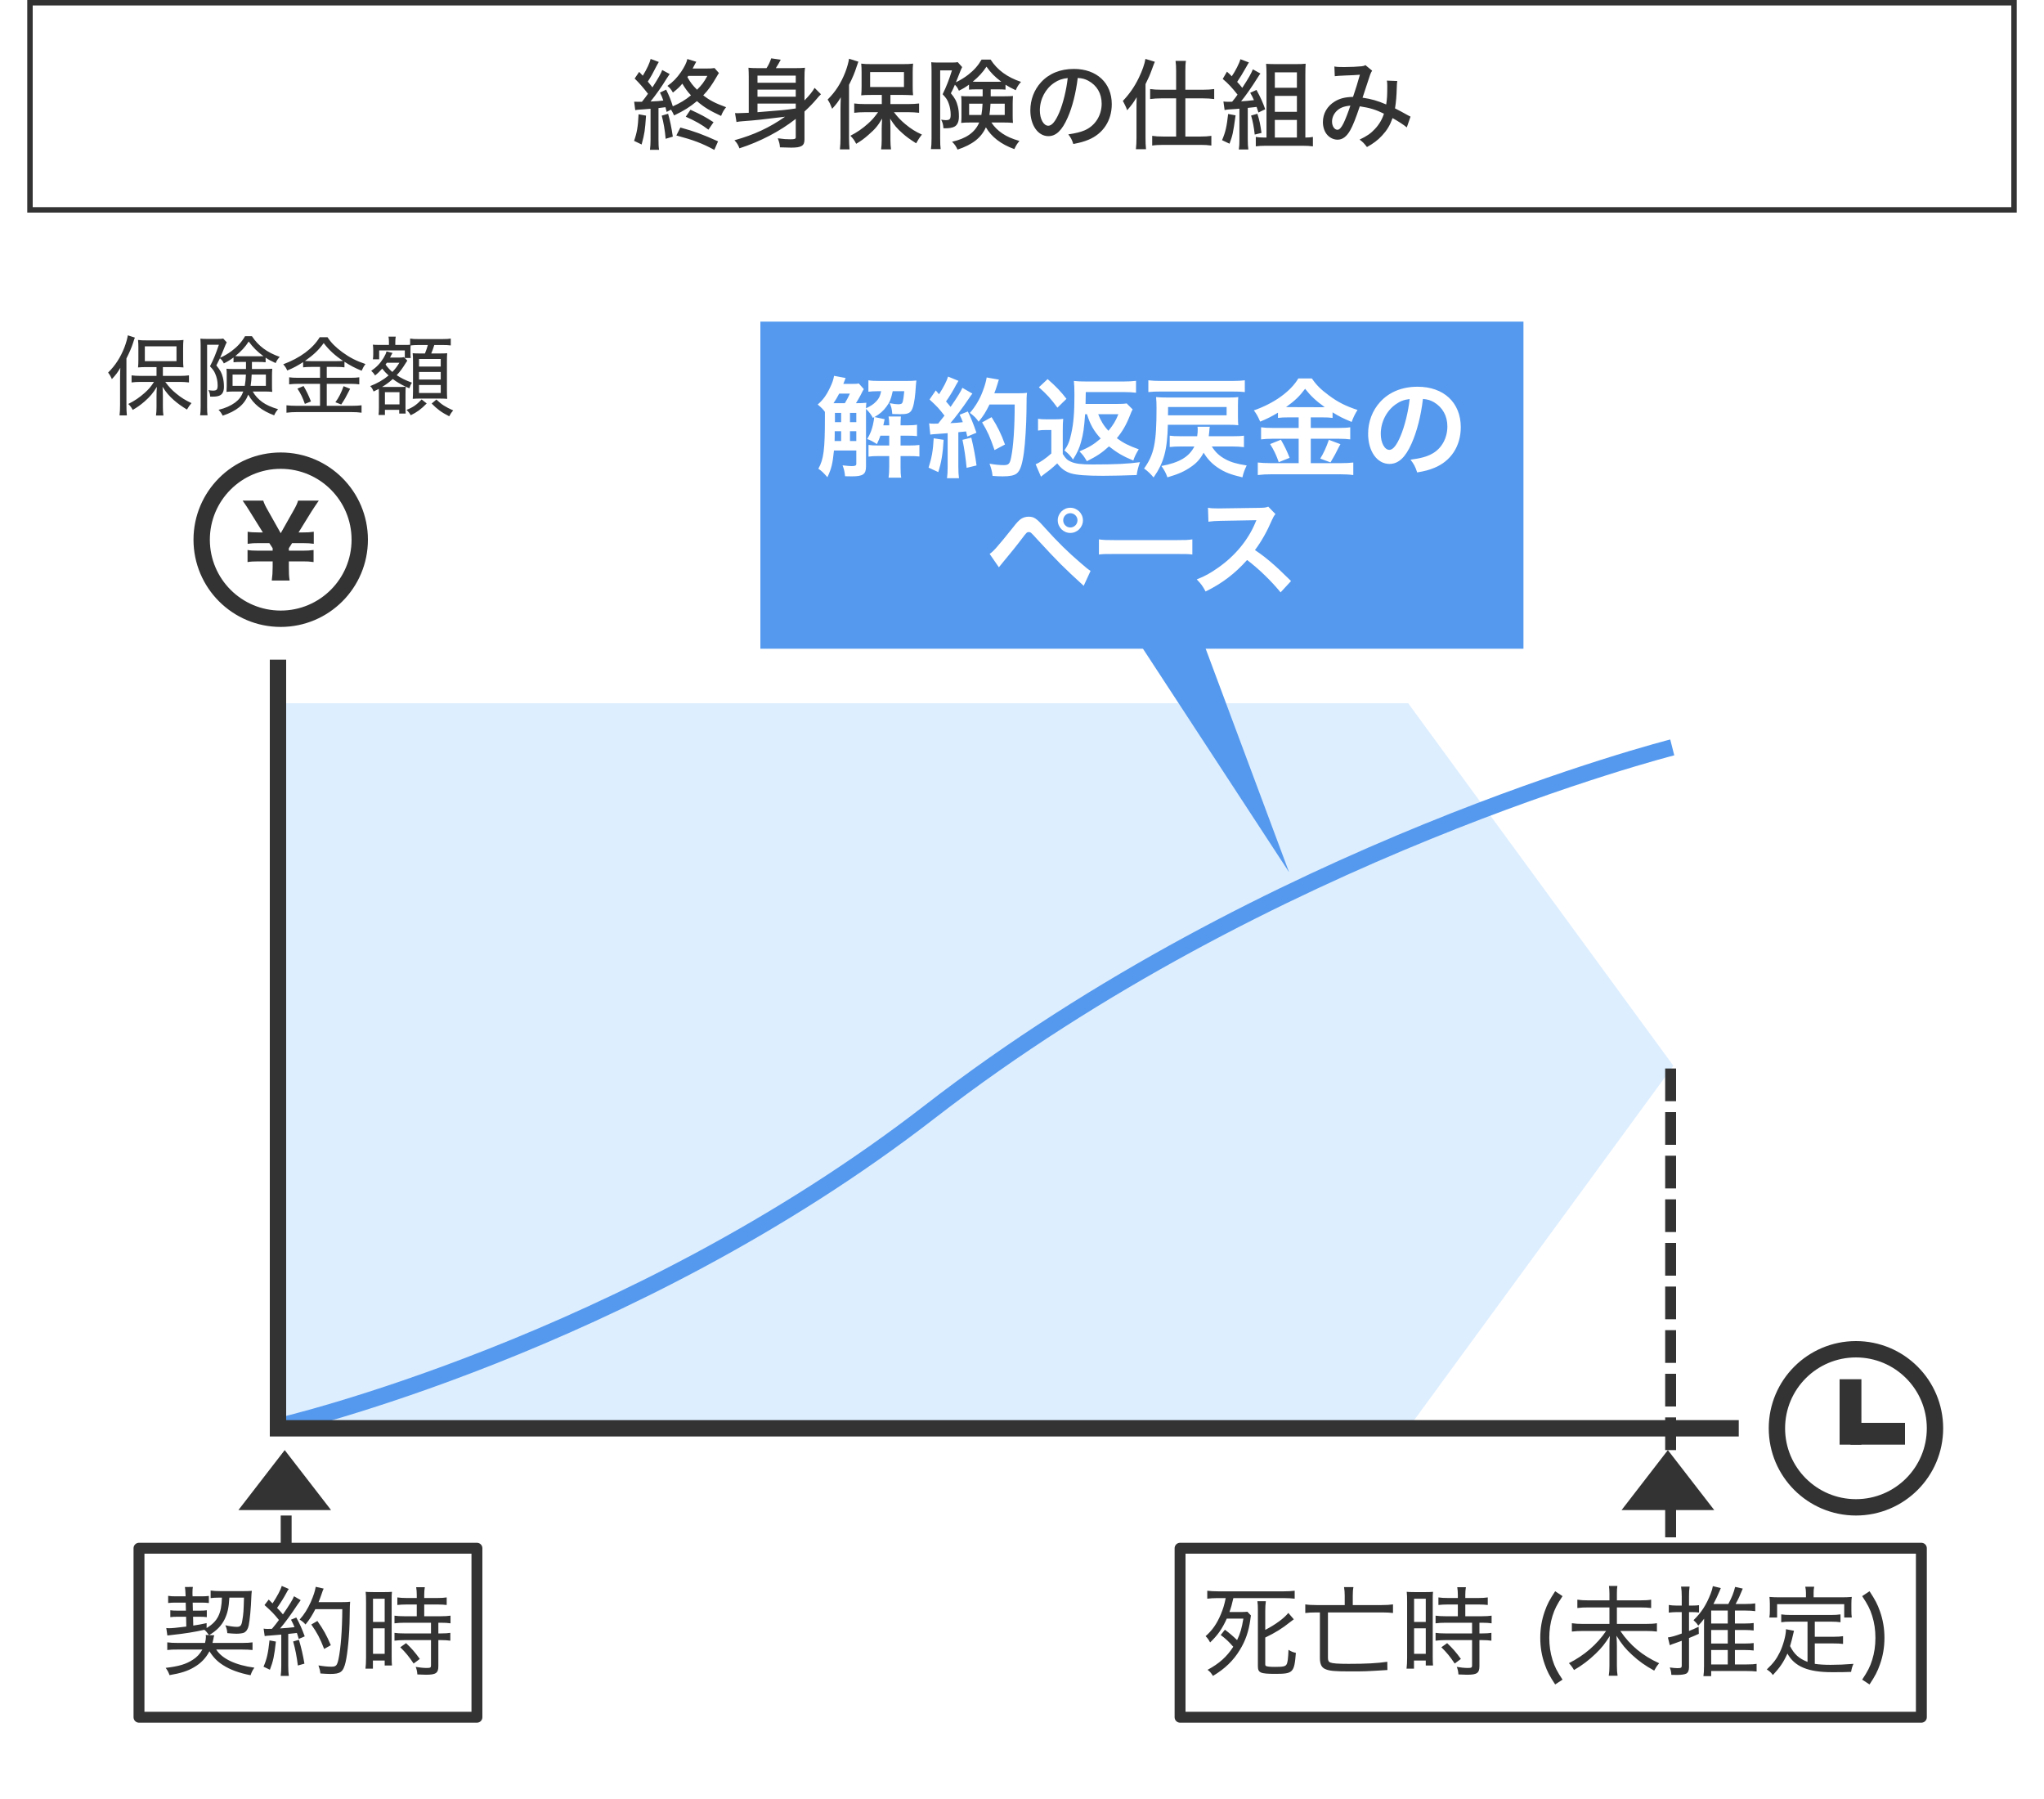 <?xml version="1.0" encoding="utf-8"?>
<svg xmlns="http://www.w3.org/2000/svg" width="375" height="330" viewBox="0 0 375 330" fill="none">
<rect width="375" height="330" fill="white"/>
<path d="M258.349 262H51L51.8 195.496V129H258.349L307 195.496L258.349 262Z" fill="#DDEEFF"/>
<rect width="140" height="60" transform="translate(139.5 59)" fill="#5599EE"/>
<path d="M157.56 70.34L158.48 71.38C158.3 71.66 158.24 71.78 157.88 72.5C157.68 72.86 157.34 73.48 157.04 73.96C157.96 73.96 158.4 73.94 158.94 73.88C158.9 74.22 158.9 74.34 158.88 74.9C159.84 74.44 160.3 74.12 160.8 73.58C161.26 73.1 161.48 72.64 161.66 71.76H161.1C160.28 71.76 159.76 71.8 159.32 71.86V69.76C159.92 69.86 160.46 69.88 161.42 69.88H166.34C167.1 69.88 167.62 69.86 168.12 69.8C168.06 70.24 168.02 70.82 167.94 71.96C167.8 73.6 167.54 74.82 167.2 75.32C166.86 75.82 166.4 75.98 165.16 75.98C164.84 75.98 164.84 75.98 163.7 75.94C163.62 75 163.54 74.68 163.24 73.96C163.94 74.1 164.44 74.16 164.78 74.16C165.3 74.16 165.5 74.06 165.6 73.76C165.72 73.36 165.82 72.68 165.9 71.76H163.78C163.48 73.16 163.26 73.74 162.64 74.58C162.06 75.38 161.38 75.96 160.44 76.5L162.3 76.9C162.12 77.72 162.12 77.72 162.06 78.02H163.14V77.86C163.14 77.28 163.1 76.86 163.02 76.4H165.28C165.24 76.9 165.22 77.34 165.22 77.86V78.02H166.46C167.36 78.02 167.84 77.98 168.24 77.9V80C167.78 79.94 167.24 79.92 166.46 79.92H165.22V81.72H166.76C167.62 81.72 168.1 81.7 168.68 81.62V83.74C168.16 83.68 167.72 83.66 166.8 83.66H165.22V85.66C165.22 86.54 165.24 87.02 165.34 87.62H163.02C163.1 87 163.14 86.52 163.14 85.66V83.66H161.14C160.34 83.66 159.92 83.68 159.34 83.76V81.62C159.92 81.7 160.34 81.72 161.16 81.72H163.14V79.92H161.52C161.34 80.46 161.22 80.74 160.88 81.46C160.02 80.92 159.64 80.72 159.1 80.54C159.7 79.5 159.92 78.92 160.16 77.9C160.26 77.44 160.38 76.78 160.38 76.58C160.38 76.58 160.38 76.54 160.36 76.52L160.14 76.66C159.86 76.1 159.52 75.64 158.88 75C158.88 75.36 158.88 75.36 158.88 75.52V85.58C158.88 87 158.32 87.38 156.28 87.38C156.06 87.38 155.72 87.38 155.04 87.36C154.96 86.58 154.86 86.08 154.58 85.36C155.42 85.46 155.94 85.5 156.26 85.5C156.92 85.5 157.1 85.4 157.1 85.08V82.64H153C152.76 85.08 152.54 85.96 151.8 87.54C151.02 86.66 150.8 86.44 150.14 85.98C151.12 84.24 151.34 82.46 151.34 76.66C151.34 76.18 151.34 75.8 151.34 75.56C151.04 75.12 150.76 74.82 150.02 74.2C150.96 73.4 151.64 72.48 152.28 71.1C152.7 70.24 152.9 69.64 153.02 68.94L155.14 69.34C155.04 69.56 155.04 69.56 154.72 70.42H156.52C157.1 70.42 157.3 70.4 157.56 70.34ZM153.38 73.96H155C155.38 73.32 155.64 72.84 155.92 72.2H153.96C153.64 72.84 153.32 73.36 152.92 73.96C153.08 73.96 153.08 73.96 153.38 73.96ZM153.12 80.9H154.32V79.1H153.14C153.14 79.44 153.14 79.72 153.14 79.88C153.12 80.46 153.12 80.58 153.12 80.9ZM157.1 80.9V79.1H155.94V80.9H157.1ZM157.1 77.44V75.74H155.94V77.44H157.1ZM154.32 75.74H153.18V77.44H154.32V75.74ZM170.68 79.72L170.46 77.66C170.76 77.7 170.92 77.72 171.32 77.72C171.46 77.72 171.66 77.72 172.12 77.7C172.8 76.86 172.88 76.76 173.28 76.24C172.2 74.86 172 74.64 170.54 73.28L171.68 71.62C171.96 71.96 172.08 72.08 172.28 72.32C173.04 71.16 173.74 69.8 173.94 69.08L175.84 69.86C175.72 70.04 175.64 70.18 175.42 70.58C174.96 71.5 174.06 72.96 173.56 73.64C173.9 74.04 174.12 74.28 174.4 74.64C175.7 72.76 176.28 71.8 176.56 71.14L178.4 72.2C178.2 72.42 178.08 72.62 177.74 73.12C176.62 74.78 175.22 76.64 174.36 77.62C175.54 77.56 175.62 77.56 176.64 77.44C176.46 76.94 176.38 76.74 176.06 76.08L177.56 75.48C178.08 76.5 178.62 77.84 179.14 79.38L177.46 80.08C177.36 79.62 177.32 79.46 177.24 79.14C176.64 79.2 176.18 79.26 175.82 79.28V85.58C175.82 86.58 175.86 87.12 175.94 87.72H173.74C173.82 87.12 173.86 86.58 173.86 85.58V79.46C173 79.52 172.38 79.56 171.98 79.6C171.12 79.66 171.06 79.66 170.68 79.72ZM186.16 74.2H181.54C180.82 75.64 180.48 76.2 179.54 77.36C179.14 76.74 178.68 76.28 177.94 75.74C178.94 74.6 179.78 73.18 180.3 71.76C180.68 70.76 180.92 69.9 181.02 69.24L183.26 69.64C183.16 69.9 183.16 69.9 183 70.46C182.74 71.28 182.66 71.52 182.42 72.14H186.78C187.62 72.14 187.98 72.12 188.42 72.06C188.34 72.7 188.34 72.7 188.32 75.54C188.3 77.82 188.08 81.3 187.86 82.94C187.54 85.24 187.18 86.34 186.52 86.86C186.06 87.22 185.26 87.38 183.96 87.38C183.44 87.38 182.82 87.36 182.1 87.3C182 86.42 181.86 85.92 181.54 85.06C182.56 85.24 183.46 85.32 184.16 85.32C185.06 85.32 185.28 85.08 185.52 83.84C185.92 81.9 186.16 78.36 186.16 74.2ZM171.3 80.4L173.12 80.68C172.98 83.18 172.7 84.86 172.14 86.6L170.36 85.78C170.92 84.06 171.18 82.68 171.3 80.4ZM176.58 80.68L178.2 80.28C178.62 82.04 178.94 83.7 179.16 85.38L177.34 85.82C177.2 84.28 176.92 82.26 176.58 80.68ZM184.38 81.54L182.46 82.56C181.62 80.12 181.22 79.22 180.18 77.48L181.92 76.52C183.1 78.4 183.62 79.48 184.38 81.54ZM199.42 75.98H199.08C198.9 78.48 198.74 79.62 198.34 81.04C198.02 82.24 197.64 83.04 196.86 84.3C196.36 83.56 196.02 83.22 195.28 82.62C195.98 81.6 196.24 80.92 196.54 79.52C196.96 77.64 197.12 75.64 197.12 72.48C197.12 71.14 197.08 70.52 197.02 69.88C197.7 69.96 198.28 69.98 199.34 69.98H206.12C207.04 69.98 207.74 69.94 208.42 69.86V72.04C207.76 71.96 207.12 71.92 206.24 71.92H199.2C199.18 73 199.18 73.72 199.16 74.1H204.9C205.76 74.1 206.26 74.08 206.7 74L207.8 75.1C207.68 75.28 207.5 75.68 207.34 76.12C206.62 77.96 205.94 79.12 204.9 80.38C206.12 81.28 207.08 81.76 208.92 82.42C208.52 83.04 208.14 83.78 207.92 84.48C206 83.68 204.92 83.04 203.46 81.88C202.16 83.06 201.28 83.66 199.4 84.6C198.88 83.72 198.68 83.44 198.04 82.8C199.76 82.08 200.66 81.54 201.94 80.44C200.64 79 200.04 77.94 199.42 75.98ZM205.18 75.98H201.48C201.96 77.22 202.52 78.14 203.36 79.02C204.24 77.94 204.7 77.2 205.18 75.98ZM190.6 71.04L192.2 69.54C193.72 70.86 194.66 71.86 195.66 73.16L194 74.78C192.78 73.12 192.12 72.4 190.6 71.04ZM190.44 78.98V76.82C190.94 76.9 191.26 76.92 192.04 76.92H193.54C194.12 76.92 194.56 76.9 195.06 76.84C195 77.42 194.98 77.94 194.98 79V83.28C195.48 84.08 195.82 84.42 196.44 84.68C197.26 85.06 198.32 85.2 200.44 85.2C204.54 85.2 207.02 85.08 209.14 84.78C208.84 85.62 208.66 86.3 208.54 87.14C206.72 87.22 203.7 87.28 202.36 87.28C199.38 87.28 197.48 87.14 196.44 86.82C195.46 86.52 194.7 85.96 193.96 85C193.1 85.8 192.68 86.16 191.64 86.92C191.52 87 191.3 87.18 190.98 87.44L190 85.16C190.8 84.84 191.94 84.04 192.88 83.18V78.88H191.78C191.24 78.88 190.96 78.9 190.44 78.98ZM226.08 81.9H222.32C223 82.98 223.74 83.66 224.86 84.26C225.86 84.8 226.94 85.1 228.72 85.38C228.28 86.32 228.14 86.7 227.94 87.56C225.8 87.06 224.66 86.62 223.42 85.78C222.32 85.04 221.54 84.22 220.82 83.04C220.24 84.14 219.58 84.9 218.56 85.6C217.3 86.48 216.22 86.96 214.18 87.56C213.9 86.78 213.66 86.3 213.08 85.48C216.38 84.86 218.16 83.8 219.12 81.9H216.68C215.88 81.9 215.26 81.92 214.6 82V79.92C215.16 80 215.68 80.02 216.68 80.02H219.64C219.72 79.4 219.74 79.2 219.74 78.7C219.74 78.62 219.72 78.5 219.7 78.28H221.96C221.9 78.54 221.9 78.54 221.86 79.14C221.84 79.38 221.82 79.56 221.76 80.02H226.08C227.1 80.02 227.66 80 228.22 79.92V82.02C227.54 81.94 226.88 81.9 226.08 81.9ZM228.38 69.76V71.92C227.68 71.84 227.2 71.82 226.06 71.82H213C211.98 71.82 211.4 71.84 210.68 71.92V69.76C211.36 69.84 212.02 69.88 213 69.88H226.06C227.12 69.88 227.72 69.84 228.38 69.76ZM225.38 77.92H214.26C214.16 82.54 213.52 84.9 211.64 87.58C211.1 86.94 210.66 86.5 209.9 85.94C211.74 83.36 212.18 81.24 212.18 74.84C212.18 74.06 212.16 73.48 212.1 72.84C212.72 72.9 213.38 72.92 214.28 72.92H225.38C226.24 72.92 226.74 72.9 227.18 72.84C227.14 73.26 227.12 73.66 227.12 74.32V76.46C227.12 77.16 227.14 77.54 227.18 78C226.7 77.94 226.16 77.92 225.38 77.92ZM214.28 76.18H225.04V74.66H214.3V75.36C214.3 75.68 214.3 75.94 214.28 76.18ZM238.26 76.56H236.42C235.62 76.56 235.04 76.58 234.46 76.66V75.7C233.32 76.38 232.52 76.8 231.2 77.34C230.72 76.28 230.58 76.02 230.04 75.28C233.76 73.98 236.76 71.82 238.2 69.42H240.68C241.48 70.6 242.34 71.46 243.76 72.5C245.4 73.74 246.9 74.5 249.06 75.2C248.58 75.94 248.28 76.58 247.98 77.4C246.4 76.74 245.74 76.42 244.48 75.64V76.66C243.9 76.58 243.36 76.56 242.52 76.56H240.48V78.5H245.54C246.58 78.5 247.2 78.46 247.72 78.38V80.6C247.16 80.52 246.46 80.48 245.52 80.48H240.48V84.96H245.92C246.94 84.96 247.62 84.92 248.28 84.84V87.14C247.54 87.04 246.7 87 245.88 87H233.24C232.32 87 231.6 87.04 230.76 87.14V84.84C231.48 84.92 232.22 84.96 233.24 84.96H238.26V80.48H233.52C232.66 80.48 231.96 80.52 231.36 80.6V78.38C231.9 78.46 232.54 78.5 233.54 78.5H238.26V76.56ZM235.94 74.68H236.36L242.56 74.7C242.74 74.7 242.74 74.7 243.04 74.68C241.46 73.56 240.48 72.64 239.44 71.32C238.42 72.68 237.6 73.48 235.94 74.68ZM233.02 81.46L235 80.66C235.68 81.86 236.06 82.62 236.6 83.98L234.6 84.78C234.18 83.52 233.66 82.46 233.02 81.46ZM243.8 80.68L245.92 81.48C245.66 81.94 245.66 81.94 244.92 83.4C244.86 83.52 244.78 83.66 244.1 84.82L242.22 84.12C242.84 83.12 243.32 82.06 243.8 80.68ZM261.06 73.18C260.68 76.32 259.98 79.08 258.98 81.34C257.84 83.92 256.56 85.1 254.92 85.1C252.64 85.1 251 82.78 251 79.56C251 77.36 251.78 75.3 253.2 73.74C254.88 71.9 257.24 70.94 260.08 70.94C264.88 70.94 268 73.86 268 78.36C268 81.82 266.2 84.58 263.14 85.82C262.18 86.22 261.4 86.42 260 86.66C259.66 85.6 259.42 85.16 258.78 84.32C260.62 84.08 261.82 83.76 262.76 83.22C264.5 82.26 265.54 80.36 265.54 78.22C265.54 76.3 264.68 74.74 263.08 73.78C262.46 73.42 261.94 73.26 261.06 73.18ZM258.62 73.2C257.58 73.32 256.86 73.6 256.04 74.18C254.36 75.38 253.32 77.44 253.32 79.58C253.32 81.22 254.02 82.52 254.9 82.52C255.56 82.52 256.24 81.68 256.96 79.96C257.72 78.16 258.38 75.46 258.62 73.2ZM183.259 104.06L181.559 101.6C182.139 101.28 183.179 100.1 185.859 96.74C186.539 95.86 186.959 95.42 187.359 95.16C187.779 94.9 188.239 94.78 188.719 94.78C189.719 94.78 190.179 95.1 191.699 96.82C194.079 99.46 195.939 101.28 198.179 103.2C199.319 104.2 199.639 104.44 200.079 104.72L198.819 107.46C195.079 104.04 194.059 103.02 190.359 99C189.079 97.6 189.079 97.6 188.739 97.6C188.419 97.6 188.339 97.66 187.519 98.76C186.699 99.86 185.019 101.94 183.939 103.22C183.619 103.6 183.539 103.7 183.259 104.06ZM196.359 93.14C197.639 93.14 198.679 94.18 198.679 95.44C198.679 96.72 197.639 97.76 196.359 97.76C195.099 97.76 194.059 96.72 194.059 95.44C194.059 94.18 195.099 93.14 196.359 93.14ZM196.359 94.14C195.639 94.14 195.059 94.72 195.059 95.44C195.059 96.16 195.639 96.76 196.359 96.76C197.099 96.76 197.679 96.16 197.679 95.44C197.679 94.72 197.099 94.14 196.359 94.14ZM201.613 101.72V98.94C202.493 99.06 202.873 99.08 204.853 99.08H215.513C217.493 99.08 217.873 99.06 218.753 98.94V101.72C217.953 101.62 217.733 101.62 215.493 101.62H204.873C202.633 101.62 202.413 101.62 201.613 101.72ZM236.861 106.58L234.941 108.66C233.281 106.62 230.981 104.38 228.801 102.72C226.541 105.24 224.241 107 221.181 108.5C220.621 107.46 220.381 107.14 219.561 106.28C221.101 105.68 222.061 105.14 223.561 104.08C226.581 101.96 228.981 99.06 230.281 95.94L230.501 95.42C230.181 95.44 230.181 95.44 223.881 95.54C222.921 95.56 222.381 95.6 221.701 95.7L221.621 93.14C222.181 93.24 222.561 93.26 223.381 93.26C223.461 93.26 223.621 93.26 223.861 93.26L230.901 93.16C232.021 93.14 232.181 93.12 232.681 92.94L234.001 94.3C233.741 94.6 233.581 94.88 233.361 95.38C232.441 97.52 231.461 99.26 230.241 100.9C231.501 101.74 232.581 102.58 233.941 103.8C234.441 104.24 234.441 104.24 236.861 106.58Z" fill="white"/>
<path d="M236.5 160L202.5 108L219.477 114.38L236.5 160Z" fill="#5599EE"/>
<path d="M51.5 261.517C51.5 261.517 115.365 246.701 170.607 203.921C232.601 155.913 306.798 137.101 306.798 137.101" stroke="#5599EE" stroke-width="3" stroke-miterlimit="10"/>
<path d="M51 121V262H319" stroke="#333333" stroke-width="3" stroke-miterlimit="10"/>
<line x1="52.5" y1="271" x2="52.5" y2="297" stroke="#333333" stroke-width="2" stroke-linecap="square" stroke-linejoin="round" stroke-dasharray="4 4"/>
<line x1="306.5" y1="197" x2="306.5" y2="297" stroke="#333333" stroke-width="2" stroke-linecap="square" stroke-linejoin="round" stroke-dasharray="4 4"/>
<rect x="25.5" y="284" width="62" height="31" fill="white"/>
<path d="M44.26 302.58H39.67C40.732 304.272 43.198 305.442 46.672 305.91C46.312 306.414 46.186 306.684 45.97 307.296C43.918 306.9 42.226 306.288 40.948 305.46C39.886 304.794 39.148 304.038 38.428 302.904C37.762 304.164 36.844 305.118 35.584 305.838C34.45 306.522 33.136 306.936 31.102 307.278C30.886 306.684 30.796 306.522 30.4 305.946C32.83 305.658 34.108 305.28 35.386 304.452C36.142 303.966 36.664 303.408 37.132 302.58H32.83C31.786 302.58 31.21 302.598 30.688 302.67V301.266C31.21 301.338 31.84 301.374 32.83 301.374H37.618C37.726 300.924 37.78 300.564 37.78 300.258C37.78 300.15 37.762 300.06 37.744 299.916L39.31 299.97C39.22 300.24 39.22 300.24 39.148 300.654C39.13 300.798 39.094 300.96 38.986 301.374H44.224C45.232 301.374 45.862 301.338 46.33 301.266V302.67C45.808 302.616 45.214 302.58 44.26 302.58ZM34.072 293.976H32.254C31.678 293.976 31.336 293.994 30.85 294.048V292.734C31.282 292.806 31.678 292.824 32.254 292.824H34.054L34.036 292.428C34.036 292.032 33.982 291.51 33.928 291.114L35.386 291.096C35.332 291.366 35.314 291.654 35.314 292.05C35.314 292.122 35.314 292.248 35.314 292.428L35.332 292.824H36.952C37.456 292.824 37.852 292.806 38.32 292.752V294.048C37.816 293.994 37.474 293.976 36.97 293.976H35.35L35.386 295.452H36.628C37.24 295.452 37.528 295.434 37.942 295.38V296.64C37.474 296.586 37.222 296.568 36.61 296.568H35.422L35.458 298.188C36.412 298.044 36.826 297.972 37.906 297.738V298.638C39.922 297.432 40.642 295.992 40.714 293.058H40.246C39.598 293.058 39.04 293.094 38.644 293.148V291.762C39.094 291.834 39.796 291.87 40.57 291.87H44.512C45.34 291.87 45.808 291.852 46.204 291.816C46.15 292.194 46.132 292.428 46.114 292.878C46.042 295.002 45.826 297.234 45.628 298.17C45.484 298.836 45.214 299.25 44.782 299.484C44.548 299.592 43.99 299.682 43.36 299.682C42.982 299.682 42.244 299.628 41.704 299.574C41.65 298.98 41.578 298.674 41.344 298.134C42.172 298.314 42.928 298.422 43.45 298.422C44.098 298.422 44.314 298.188 44.458 297.234C44.674 295.974 44.692 295.56 44.764 293.058H42.082C41.974 294.93 41.74 295.938 41.2 297.054C40.606 298.242 39.742 299.124 38.356 299.952C37.906 299.34 37.762 299.178 37.492 298.962C35.638 299.376 33.982 299.646 31.48 299.916C31.246 299.934 31.048 299.97 30.706 300.006L30.508 298.638C30.67 298.656 30.85 298.674 30.94 298.674C31.57 298.674 32.308 298.602 34.18 298.368L34.144 296.568H32.632C32.02 296.568 31.696 296.586 31.246 296.64V295.38C31.678 295.434 31.966 295.452 32.668 295.452H34.108L34.072 293.976ZM48.562 300.114L48.364 298.746C48.616 298.782 48.76 298.8 49.048 298.8C49.21 298.8 49.354 298.8 49.894 298.782C50.506 298.044 50.704 297.81 51.172 297.162C50.254 296.028 49.858 295.614 48.526 294.426L49.3 293.418L50.002 294.12C50.884 292.77 51.514 291.582 51.694 290.916L52.99 291.474C52.846 291.636 52.774 291.762 52.576 292.14C52.108 293.022 51.424 294.12 50.83 294.948C51.226 295.344 51.406 295.542 51.91 296.136C53.17 294.3 53.692 293.436 53.944 292.806L55.168 293.526C55.006 293.742 54.88 293.904 54.628 294.282C53.404 296.136 52.27 297.702 51.388 298.71C52.774 298.62 53.08 298.584 54.034 298.476C53.818 297.954 53.728 297.756 53.386 297.108L54.358 296.712C54.97 297.81 55.402 298.782 55.906 300.168L54.808 300.636C54.646 300.06 54.574 299.88 54.466 299.538C54.268 299.556 54.124 299.574 54.016 299.592C53.62 299.628 53.62 299.628 52.882 299.718V305.568C52.882 306.36 52.918 306.864 52.99 307.422H51.496C51.568 306.918 51.604 306.342 51.604 305.55V299.844C50.362 299.952 50.362 299.952 49.678 300.006C48.922 300.06 48.904 300.06 48.562 300.114ZM62.8 295.182H57.85C57.292 296.28 56.788 297.09 56.05 297.99C55.708 297.594 55.42 297.36 54.97 297.09C55.798 296.172 56.464 295.11 57.022 293.85C57.544 292.644 57.796 291.852 57.922 291.078L59.38 291.402C59.218 291.762 59.218 291.762 58.966 292.5C58.786 293.04 58.66 293.346 58.444 293.886H62.782C63.52 293.886 63.862 293.868 64.24 293.814C64.186 294.372 64.186 294.372 64.15 296.694C64.132 299.61 63.79 303.264 63.394 304.938C62.962 306.702 62.494 307.062 60.568 307.062C60.1 307.062 59.56 307.026 58.786 306.972C58.714 306.396 58.624 306.036 58.426 305.496C59.38 305.658 60.118 305.73 60.802 305.73C61.648 305.73 61.846 305.514 62.098 304.362C62.512 302.436 62.782 299.016 62.8 295.182ZM49.444 300.906L50.614 301.122C50.326 303.75 50.128 304.704 49.516 306.288L48.346 305.73C48.958 304.326 49.192 303.264 49.444 300.906ZM53.782 301.104L54.844 300.798C55.294 302.328 55.582 303.588 55.852 305.172L54.646 305.514C54.448 303.912 54.178 302.49 53.782 301.104ZM60.694 301.788L59.47 302.472C58.66 300.402 58.228 299.592 57.112 297.99L58.228 297.342C59.38 298.998 59.884 299.898 60.694 301.788ZM76.462 294.318H74.68C74.05 294.318 73.33 294.354 72.898 294.408V293.022C73.366 293.094 73.906 293.13 74.644 293.13H76.462V292.572C76.462 292.014 76.426 291.618 76.354 291.15H77.938C77.866 291.582 77.83 291.996 77.83 292.572V293.13H80.206C80.944 293.13 81.484 293.094 81.952 293.022V294.408C81.502 294.354 80.908 294.318 80.224 294.318H77.83V296.478H80.8C81.61 296.478 82.204 296.442 82.654 296.37V297.774C82.15 297.702 81.682 297.666 80.908 297.666H80.422V299.628H80.872C81.682 299.628 82.186 299.592 82.618 299.52V300.96C82.132 300.888 81.628 300.852 80.872 300.852H80.422V305.622C80.422 306.9 79.972 307.206 78.154 307.206C77.866 307.206 77.74 307.206 76.57 307.152C76.534 306.594 76.444 306.198 76.264 305.766C76.858 305.874 77.704 305.964 78.262 305.964C78.964 305.964 79.072 305.892 79.072 305.496V300.852H74.212C73.546 300.852 72.916 300.888 72.376 300.96V299.52C72.808 299.592 73.366 299.628 74.23 299.628H79.072V297.666H74.23C73.474 297.666 72.952 297.702 72.376 297.774V296.37C72.826 296.442 73.438 296.478 74.23 296.478H76.462V294.318ZM67.156 304.11V293.742C67.156 293.004 67.138 292.464 67.084 291.996C67.444 292.032 67.444 292.032 68.722 292.05H70.306C71.206 292.05 71.494 292.032 71.908 291.996C71.854 292.41 71.854 292.698 71.854 293.76V303.75C71.854 304.65 71.872 305.118 71.908 305.514H70.576V304.596H68.416V306.09H67.048C67.12 305.532 67.156 304.92 67.156 304.11ZM68.434 293.256V297.522H70.576V293.256H68.434ZM68.434 298.692V303.372H70.576V298.692H68.434ZM77.02 304.308L75.886 305.154C75.022 303.858 74.41 303.12 73.438 302.166L74.5 301.41C75.508 302.364 76.156 303.102 77.02 304.308Z" fill="#333333"/>
<rect x="25.5" y="284" width="62" height="31" stroke="#333333" stroke-width="2" stroke-linecap="round" stroke-linejoin="round"/>
<path d="M52.234 266L60.739 277H43.739L52.234 266Z" fill="#333333"/>
<rect x="216.5" y="284" width="136" height="31" fill="white"/>
<path d="M223.956 299.916L224.73 298.944C225.594 299.592 226.26 300.168 226.962 300.852C227.556 299.592 227.826 298.674 228.114 296.91H225.072C224.226 298.782 223.434 299.916 222.012 301.284C221.724 300.744 221.562 300.51 221.184 300.132C222.408 299.07 223.254 297.846 223.974 296.136C224.388 295.146 224.604 294.444 224.874 293.148H223.326C222.696 293.148 222.084 293.184 221.49 293.256V291.798C222.102 291.87 222.696 291.906 223.47 291.906H235.548C236.268 291.906 236.952 291.87 237.528 291.798V293.256C236.952 293.184 236.268 293.148 235.548 293.148H226.278C226.026 294.264 225.864 294.858 225.558 295.704H227.466C228.15 295.704 228.492 295.686 228.852 295.65L229.5 296.334C229.482 296.496 229.482 296.496 229.428 296.784C229.428 296.856 229.41 296.964 229.392 297.09C229.086 299.268 228.51 300.96 227.466 302.652C226.296 304.596 224.73 306.108 222.534 307.422C222.192 306.864 221.958 306.612 221.544 306.306C223.686 305.154 225.072 303.912 226.26 302.076C225.432 301.122 224.874 300.6 223.956 299.916ZM232.128 300.384V305.226C232.128 305.46 232.164 305.55 232.272 305.604C232.452 305.712 233.01 305.766 233.946 305.766C235.404 305.766 235.818 305.676 236.034 305.316C236.232 304.974 236.322 304.344 236.394 302.634C236.862 302.94 237.294 303.102 237.744 303.192C237.456 306.828 237.24 307.044 233.964 307.044C231.21 307.044 230.778 306.846 230.778 305.622V295.362C230.778 294.624 230.76 294.21 230.688 293.724H232.236C232.164 294.264 232.128 294.804 232.128 295.488V298.98C234 298.008 235.602 296.838 236.358 295.866L237.366 297.036C237.096 297.234 237.096 297.234 236.7 297.54C235.242 298.71 233.964 299.502 232.128 300.384ZM246.708 294.426V292.716C246.708 292.14 246.672 291.654 246.582 291.132H248.31C248.22 291.546 248.184 292.032 248.184 292.698V294.426H253.458C254.34 294.426 254.97 294.39 255.564 294.3V295.884C255.06 295.812 254.43 295.776 253.494 295.776H243.63V304.056C243.63 304.596 243.738 304.83 244.044 304.956C244.512 305.136 245.412 305.208 247.446 305.208C250.614 305.208 252.648 305.1 254.52 304.83L254.538 306.342C250.434 306.594 250.434 306.594 247.608 306.594C244.818 306.594 243.846 306.504 243.09 306.144C242.442 305.856 242.154 305.226 242.154 304.128V295.776H241.542C240.642 295.776 239.976 295.812 239.472 295.884V294.3C240.048 294.39 240.624 294.426 241.542 294.426H246.708ZM267.462 294.318H265.68C265.05 294.318 264.33 294.354 263.898 294.408V293.022C264.366 293.094 264.906 293.13 265.644 293.13H267.462V292.572C267.462 292.014 267.426 291.618 267.354 291.15H268.938C268.866 291.582 268.83 291.996 268.83 292.572V293.13H271.206C271.944 293.13 272.484 293.094 272.952 293.022V294.408C272.502 294.354 271.908 294.318 271.224 294.318H268.83V296.478H271.8C272.61 296.478 273.204 296.442 273.654 296.37V297.774C273.15 297.702 272.682 297.666 271.908 297.666H271.422V299.628H271.872C272.682 299.628 273.186 299.592 273.618 299.52V300.96C273.132 300.888 272.628 300.852 271.872 300.852H271.422V305.622C271.422 306.9 270.972 307.206 269.154 307.206C268.866 307.206 268.74 307.206 267.57 307.152C267.534 306.594 267.444 306.198 267.264 305.766C267.858 305.874 268.704 305.964 269.262 305.964C269.964 305.964 270.072 305.892 270.072 305.496V300.852H265.212C264.546 300.852 263.916 300.888 263.376 300.96V299.52C263.808 299.592 264.366 299.628 265.23 299.628H270.072V297.666H265.23C264.474 297.666 263.952 297.702 263.376 297.774V296.37C263.826 296.442 264.438 296.478 265.23 296.478H267.462V294.318ZM258.156 304.11V293.742C258.156 293.004 258.138 292.464 258.084 291.996C258.444 292.032 258.444 292.032 259.722 292.05H261.306C262.206 292.05 262.494 292.032 262.908 291.996C262.854 292.41 262.854 292.698 262.854 293.76V303.75C262.854 304.65 262.872 305.118 262.908 305.514H261.576V304.596H259.416V306.09H258.048C258.12 305.532 258.156 304.92 258.156 304.11ZM259.434 293.256V297.522H261.576V293.256H259.434ZM259.434 298.692V303.372H261.576V298.692H259.434ZM268.02 304.308L266.886 305.154C266.022 303.858 265.41 303.12 264.438 302.166L265.5 301.41C266.508 302.364 267.156 303.102 268.02 304.308ZM286.668 308.106L285.318 308.988C284.292 307.44 283.86 306.612 283.41 305.316C282.852 303.768 282.582 302.13 282.582 300.438C282.582 298.746 282.852 297.126 283.41 295.56C283.86 294.264 284.292 293.454 285.318 291.888L286.668 292.788C285.642 294.336 285.228 295.146 284.832 296.406C284.436 297.666 284.238 299.016 284.238 300.438C284.238 301.86 284.436 303.228 284.832 304.488C285.228 305.748 285.642 306.558 286.668 308.106ZM296.642 293.562H300.854C301.88 293.562 302.438 293.526 302.924 293.436V294.966C302.366 294.894 301.808 294.858 300.872 294.858H296.642V297.882H301.934C302.888 297.882 303.446 297.846 303.986 297.756V299.286C303.41 299.214 302.816 299.178 301.934 299.178H297.272C299.072 301.824 301.34 303.714 304.4 305.1C303.986 305.568 303.788 305.892 303.482 306.45C301.736 305.478 300.71 304.74 299.432 303.57C298.208 302.436 297.596 301.698 296.57 300.06C296.624 301.068 296.642 301.5 296.642 301.914V305.55C296.642 306.306 296.678 306.846 296.768 307.386H295.148C295.238 306.864 295.274 306.324 295.274 305.568V301.968C295.274 301.41 295.292 301.086 295.346 300.096C294.464 301.5 293.852 302.274 292.754 303.336C291.494 304.542 290.324 305.442 288.776 306.342C288.488 305.838 288.2 305.46 287.84 305.082C290.666 303.66 293.006 301.626 294.662 299.178H290.396C289.64 299.178 289.01 299.214 288.38 299.286V297.756C289.028 297.846 289.55 297.882 290.396 297.882H295.274V294.858H291.422C290.558 294.858 290.09 294.876 289.388 294.966V293.436C290.018 293.526 290.522 293.562 291.422 293.562H295.274V292.338C295.274 291.762 295.238 291.348 295.184 290.916H296.732C296.66 291.348 296.642 291.636 296.642 292.338V293.562ZM318.296 302.67V305.316H320.42C321.356 305.316 321.878 305.28 322.274 305.208V306.612C321.77 306.558 321.23 306.522 320.402 306.522H313.94V307.458H312.518C312.59 306.99 312.626 306.45 312.626 305.604V298.17C312.626 297.72 312.626 297.666 312.644 296.928C312.248 297.45 312.068 297.684 311.564 298.206C311.33 297.81 311.114 297.576 310.7 297.198C312.158 295.776 313.04 294.408 313.85 292.32C314.048 291.834 314.174 291.384 314.246 290.952L315.704 291.312C315.632 291.492 315.614 291.546 315.524 291.762C315.038 292.878 314.858 293.274 314.354 294.228H317.09C317.72 293.04 318.098 292.104 318.332 291.096L319.736 291.402C319.196 292.734 318.926 293.328 318.422 294.228H320.222C320.942 294.228 321.572 294.192 322.022 294.12V295.542C321.572 295.47 320.906 295.434 320.222 295.434H318.296V297.81H320.06C320.762 297.81 321.392 297.774 321.734 297.72V299.088C321.32 299.034 320.708 298.998 320.06 298.998H318.296V301.482H320.078C320.816 301.482 321.392 301.446 321.734 301.392V302.76C321.356 302.706 320.798 302.67 320.06 302.67H318.296ZM313.94 297.81H316.982V295.434H313.94V297.81ZM313.94 298.998V301.482H316.982V298.998H313.94ZM313.94 302.67V305.316H316.982V302.67H313.94ZM308.54 294.516V292.86C308.54 292.068 308.504 291.618 308.414 291.042H309.98C309.89 291.618 309.872 292.068 309.872 292.842V294.516H310.538C311.096 294.516 311.348 294.498 311.708 294.444V295.794C311.276 295.74 311.042 295.722 310.556 295.722H309.872V299.178C310.574 298.89 310.862 298.782 311.636 298.404L311.672 299.7C310.88 300.06 310.628 300.168 309.872 300.474V305.838C309.872 306.432 309.692 306.828 309.35 307.008C309.044 307.152 308.414 307.242 307.64 307.242C307.604 307.242 307.28 307.242 306.632 307.224C306.596 306.666 306.56 306.468 306.344 305.874C306.866 305.946 307.388 306 307.73 306C308.414 306 308.54 305.928 308.54 305.514V300.978C307.712 301.284 307.604 301.32 307.298 301.428C306.848 301.572 306.632 301.662 306.344 301.788L306.002 300.366C306.668 300.276 307.37 300.078 308.54 299.646V295.722H307.478C307.082 295.722 306.614 295.758 306.164 295.812V294.408C306.614 294.48 306.974 294.516 307.496 294.516H308.54ZM331.616 304.848V297.468H328.574C327.8 297.468 327.278 297.504 326.792 297.576V296.136C327.26 296.208 327.8 296.244 328.574 296.244H335.864C336.638 296.244 337.178 296.208 337.664 296.136V297.576C337.178 297.504 336.656 297.468 335.864 297.468H332.948V300.24H336.386C337.16 300.24 337.682 300.204 338.132 300.132V301.554C337.61 301.482 337.142 301.464 336.386 301.464H332.948V305.208C333.812 305.334 334.676 305.388 335.864 305.388C337.214 305.388 338.456 305.334 340.04 305.208C339.806 305.748 339.716 306.054 339.608 306.684C338.258 306.738 337.826 306.738 336.116 306.738C331.706 306.738 329.24 305.712 327.926 303.318C327.206 304.92 326.54 305.892 325.262 307.26C324.902 306.792 324.758 306.648 324.146 306.234C325.352 305.082 325.91 304.344 326.522 303.102C327.134 301.878 327.656 299.952 327.656 298.98C327.656 298.944 327.656 298.908 327.656 298.854L329.132 299.142C329.06 299.412 329.06 299.412 328.898 300.114C328.862 300.366 328.61 301.266 328.412 301.95C329.186 303.462 330.032 304.236 331.616 304.848ZM331.328 293.004V292.194C331.328 291.762 331.292 291.51 331.202 291.06H332.84C332.75 291.438 332.732 291.762 332.732 292.194V293.004H337.88C338.582 293.004 339.122 292.986 339.734 292.932C339.68 293.328 339.662 293.688 339.662 294.174V295.398C339.662 295.92 339.68 296.316 339.734 296.712H338.348V294.264H326.036V296.712H324.614C324.686 296.262 324.704 295.974 324.704 295.38V294.174C324.704 293.724 324.668 293.256 324.632 292.932C325.226 292.986 325.784 293.004 326.486 293.004H331.328ZM342.992 308.988L341.642 308.106C342.668 306.558 343.082 305.748 343.478 304.488C343.874 303.228 344.072 301.878 344.072 300.438C344.072 298.998 343.874 297.666 343.478 296.406C343.082 295.146 342.668 294.336 341.642 292.788L342.992 291.888C344.018 293.454 344.45 294.264 344.9 295.56C345.458 297.126 345.728 298.746 345.728 300.438C345.728 302.148 345.458 303.768 344.9 305.316C344.45 306.612 344.018 307.44 342.992 308.988Z" fill="#333333"/>
<rect x="216.5" y="284" width="136" height="31" stroke="#333333" stroke-width="2" stroke-linecap="round" stroke-linejoin="round"/>
<path d="M28.716 68.952V67.336H27.004C26.22 67.336 25.836 67.352 25.324 67.4C25.372 66.952 25.388 66.552 25.388 65.928V63.784C25.388 63.176 25.372 62.824 25.324 62.36C25.772 62.424 26.204 62.44 27.084 62.44H31.9C32.764 62.44 33.196 62.424 33.66 62.36C33.612 62.872 33.596 63.144 33.596 63.832V65.96C33.596 66.616 33.612 66.984 33.66 67.4C33.372 67.368 32.572 67.336 31.996 67.336H29.884V68.952H33.036C33.644 68.952 34.188 68.92 34.668 68.856V70.152C34.108 70.088 33.548 70.056 33.068 70.056H30.316C31.084 71.064 31.5 71.512 32.316 72.184C33.244 72.952 34.028 73.432 35.132 73.944C34.796 74.328 34.588 74.632 34.3 75.128C33.308 74.52 32.636 74.04 31.9 73.4C31.02 72.616 30.54 72.072 29.82 70.952C29.868 71.528 29.884 72.072 29.884 72.68V74.68C29.884 75.256 29.916 75.752 29.98 76.216H28.62C28.684 75.736 28.716 75.208 28.716 74.664V72.68C28.716 72.056 28.732 71.592 28.78 70.952C28.076 72.12 27.532 72.76 26.492 73.672C25.724 74.328 25.18 74.712 24.348 75.192C24.076 74.696 23.932 74.488 23.532 74.104C24.716 73.512 25.564 72.936 26.556 72.056C27.308 71.368 27.644 71 28.252 70.056H25.788C25.164 70.056 24.604 70.088 24.14 70.152V68.856C24.604 68.92 25.132 68.952 25.788 68.952H28.716ZM26.572 63.528V66.248H32.38V63.528H26.572ZM22.028 74.296V69.336C22.028 68.744 22.044 68.136 22.076 67.464C21.628 68.264 21.292 68.712 20.524 69.544C20.476 69.432 20.428 69.336 20.412 69.288C20.204 68.856 20.156 68.776 19.836 68.344C21.164 67.032 22.108 65.56 22.828 63.72C23.132 62.92 23.372 62.056 23.452 61.512L24.748 61.928C24.652 62.152 24.588 62.328 24.444 62.808C24.188 63.64 23.772 64.616 23.196 65.752V74.328C23.196 75.048 23.212 75.56 23.276 76.2H21.932C21.996 75.592 22.028 75.112 22.028 74.296ZM45.132 66.392H44.252C43.612 66.392 43.26 66.408 42.844 66.456V65.576C42.236 66.024 41.852 66.264 41.068 66.664C40.828 66.184 40.732 66.056 40.348 65.72C40.06 66.328 39.996 66.456 39.692 67.032C40.412 67.912 40.684 68.408 40.892 69.256C41.02 69.784 41.084 70.296 41.084 70.952C41.084 71.832 40.796 72.376 40.22 72.584C39.916 72.712 39.5 72.76 38.908 72.76C38.828 72.76 38.716 72.76 38.556 72.744C38.524 72.232 38.428 71.928 38.236 71.56C38.556 71.624 38.844 71.656 39.068 71.656C39.756 71.656 39.932 71.464 39.932 70.696C39.932 69.928 39.772 69.192 39.484 68.552C39.276 68.056 39.068 67.768 38.524 67.192C39.196 65.896 39.612 64.856 40.156 63.24H37.996V74.616C37.996 75.352 38.012 75.736 38.076 76.184H36.716C36.78 75.752 36.812 75.304 36.812 74.6V63.4C36.812 62.952 36.796 62.584 36.764 62.12C37.02 62.152 37.42 62.168 37.9 62.168H39.948C40.46 62.168 40.732 62.152 40.956 62.104L41.596 62.792C41.468 63.016 41.468 63.016 40.812 64.632C40.684 64.92 40.62 65.096 40.38 65.624C41.116 65.304 41.804 64.904 42.492 64.392C43.548 63.608 44.348 62.728 44.956 61.672H46.22C47.404 63.464 49.02 64.664 51.324 65.464C50.972 65.832 50.764 66.136 50.572 66.6C49.724 66.216 49.34 66.008 48.732 65.608V66.456C48.348 66.408 47.98 66.392 47.356 66.392H46.22V67.256C46.22 67.432 46.22 67.512 46.22 67.688H48.508C49.18 67.688 49.548 67.672 49.948 67.64C49.916 68.152 49.9 68.44 49.9 68.84V70.648C49.9 71.256 49.9 71.416 49.948 71.88C49.5 71.832 49.068 71.816 48.412 71.816H46.364C46.812 72.6 47.372 73.208 48.14 73.768C48.86 74.28 49.708 74.664 51.02 75.064C50.684 75.448 50.492 75.736 50.3 76.184C48.044 75.352 46.524 74.152 45.548 72.392C44.828 74.232 43.436 75.384 40.86 76.248C40.62 75.784 40.428 75.512 40.092 75.176C41.34 74.872 42.348 74.424 43.148 73.832C43.884 73.272 44.3 72.712 44.636 71.816H43.02C42.396 71.816 41.996 71.832 41.548 71.88C41.564 71.8 41.564 71.72 41.564 71.672C41.58 71.384 41.596 71.144 41.596 70.856V68.728C41.596 68.248 41.596 68.072 41.548 67.64C42.06 67.688 42.14 67.688 42.94 67.688H45.132V66.392ZM45.116 68.712H42.668V70.776H44.908C45.02 70.136 45.084 69.496 45.116 68.712ZM48.78 68.712H46.172C46.14 69.576 46.076 70.136 45.98 70.776H48.78V68.712ZM44.252 65.352H47.356C47.724 65.352 48.06 65.352 48.332 65.336C47.212 64.52 46.428 63.736 45.628 62.648C44.956 63.688 44.252 64.44 43.164 65.32C43.532 65.352 43.756 65.352 44.252 65.352ZM58.716 67.304H57.132C56.46 67.304 56.076 67.32 55.612 67.384V66.424C54.572 67.096 53.868 67.48 52.7 67.96C52.492 67.496 52.364 67.288 51.964 66.824C55.052 65.672 57.388 63.944 58.652 61.864H60.092C60.748 62.872 61.58 63.704 62.844 64.632C64.188 65.608 65.388 66.216 67.052 66.776C66.748 67.176 66.54 67.56 66.348 68.008C65.052 67.464 64.332 67.096 63.196 66.36V67.384C62.78 67.32 62.38 67.304 61.692 67.304H59.948V69.304H64.3C65.052 69.304 65.5 69.272 65.916 69.208V70.504C65.436 70.44 64.988 70.408 64.284 70.408H59.948V74.44H64.54C65.292 74.44 65.836 74.408 66.332 74.344V75.704C65.804 75.624 65.18 75.592 64.524 75.592H54.444C53.788 75.592 53.196 75.624 52.556 75.704V74.344C53.1 74.408 53.676 74.44 54.428 74.44H58.716V70.408H54.652C54.028 70.408 53.532 70.44 53.052 70.504V69.208C53.484 69.272 53.948 69.304 54.668 69.304H58.716V67.304ZM57.1 66.248H61.708C62.284 66.248 62.588 66.232 62.94 66.2C61.484 65.24 60.348 64.2 59.388 62.936C58.444 64.232 57.564 65.064 55.948 66.216C56.332 66.232 56.588 66.248 57.1 66.248ZM54.572 71.288L55.692 70.808C56.252 71.768 56.588 72.472 57.052 73.64L55.932 74.088C55.564 73 55.148 72.152 54.572 71.288ZM63.036 70.84L64.236 71.32C63.324 73.096 63.292 73.16 62.604 74.2L61.532 73.784C62.14 72.968 62.62 72.024 63.036 70.84ZM69.516 74.648V72.232C69.516 71.896 69.516 71.8 69.5 71.336C69.148 71.512 69.004 71.592 68.54 71.816C68.364 71.368 68.204 71.096 67.916 70.824C69.228 70.312 70.348 69.672 71.292 68.872C70.812 68.44 70.508 68.12 70.124 67.624C69.644 68.152 69.34 68.456 68.812 68.872C68.604 68.52 68.38 68.264 68.108 68.024C69.132 67.32 69.772 66.632 70.38 65.64C70.668 65.16 70.828 64.808 70.908 64.456L72.012 64.744C71.932 64.872 71.932 64.872 71.74 65.224C71.676 65.384 71.644 65.432 71.548 65.592H73.116C73.564 65.592 73.836 65.576 74.108 65.512L74.732 66.152C74.572 66.376 74.572 66.376 74.476 66.536C73.772 67.656 73.484 68.056 72.78 68.824C73.644 69.384 74.236 69.688 75.58 70.2C75.356 70.52 75.244 70.76 75.1 71.224C74.796 71.096 74.7 71.064 74.444 70.936C74.412 71.288 74.396 71.64 74.396 72.312V74.424C74.396 75.4 74.396 75.4 74.428 75.864H73.244V75.176H70.62V76.12H69.452C69.5 75.752 69.516 75.272 69.516 74.648ZM70.636 70.984H73.324C73.884 70.984 74.172 70.968 74.428 70.936C73.548 70.52 72.764 70.056 72.06 69.528C71.436 70.088 70.908 70.488 70.092 70.984C70.316 70.984 70.396 70.984 70.636 70.984ZM73.276 66.536H70.972C70.876 66.68 70.844 66.728 70.732 66.872C71.164 67.448 71.5 67.816 71.98 68.232C72.524 67.656 72.78 67.336 73.276 66.536ZM70.62 71.944V74.184H73.292V71.944H70.62ZM71.356 63.272V62.808C71.356 62.344 71.34 62.104 71.276 61.752H72.604C72.54 62.072 72.524 62.328 72.524 62.824V63.272H74.06C74.716 63.272 74.972 63.272 75.244 63.24V62.104C75.708 62.184 76.012 62.2 76.844 62.2H81.1C81.916 62.2 82.364 62.168 82.7 62.104V63.368C82.188 63.304 81.884 63.288 81.1 63.288H79.676C79.5 63.864 79.34 64.312 79.116 64.84H80.556C81.388 64.84 81.724 64.824 82.044 64.792C82.012 65.208 81.996 65.592 81.996 66.232V71.592C81.996 72.264 82.012 72.632 82.044 73.16C81.564 73.128 81.164 73.112 80.668 73.112H77.052C76.572 73.112 76.364 73.112 75.724 73.16C75.756 72.712 75.772 72.168 75.772 71.704V66.296C75.772 65.656 75.756 65.224 75.708 64.792C76.092 64.824 76.348 64.84 77.084 64.84H77.964C78.22 64.216 78.38 63.72 78.492 63.288H76.844C76.188 63.288 75.676 63.32 75.34 63.368C75.308 63.64 75.308 63.816 75.308 64.232V64.712C75.308 65.16 75.324 65.48 75.356 65.672H74.268V64.28H69.564V65.912H68.412C68.46 65.576 68.476 65.32 68.476 64.968V64.248C68.476 63.912 68.46 63.704 68.412 63.224C68.652 63.256 68.988 63.272 69.724 63.272H71.356ZM76.876 65.848V67.24H80.86V65.848H76.876ZM76.876 68.232V69.624H80.86V68.232H76.876ZM76.876 70.616V72.088H80.86V70.616H76.876ZM77.356 73.272L78.284 74.008C77.276 75.048 76.46 75.64 75.356 76.168C75.148 75.8 74.908 75.48 74.572 75.192C75.756 74.728 76.444 74.248 77.356 73.272ZM79.196 74.024L80.06 73.288C81.036 74.216 81.66 74.616 83.148 75.288C82.844 75.624 82.62 75.96 82.412 76.36C80.988 75.64 80.22 75.064 79.196 74.024Z" fill="#333333"/>
<path d="M305.995 266L314.5 277H297.5L305.995 266Z" fill="#333333"/>
<circle cx="51.5" cy="99" r="14.5" stroke="#333333" stroke-width="3"/>
<path d="M53.138 106.486H49.862C49.97 105.676 50.024 104.92 50.024 103.984V102.976H47.396C46.586 102.976 45.938 103.012 45.416 103.102V100.888C45.902 100.978 46.532 101.014 47.396 101.014H50.024V100.564L49.412 99.628H47.432C46.514 99.628 46.28 99.646 45.434 99.754V97.54C45.974 97.63 46.55 97.666 47.432 97.666H48.224L45.848 93.85C45.398 93.112 45.11 92.68 44.516 91.834H48.296C48.494 92.428 48.674 92.806 49.16 93.652L51.5 97.81L53.84 93.67C54.326 92.824 54.542 92.338 54.686 91.834H58.484C58.232 92.194 57.386 93.436 57.134 93.85L54.776 97.666H55.568C56.486 97.666 56.81 97.648 57.566 97.54V99.754C56.972 99.664 56.414 99.628 55.568 99.628H53.588L52.994 100.564V101.014H55.55C56.378 101.014 56.882 100.978 57.53 100.888V103.102C56.774 102.994 56.378 102.976 55.55 102.976H52.994V103.984C52.994 105.1 53.012 105.712 53.138 106.486Z" fill="#333333"/>
<line x1="349.5" y1="263" x2="339.5" y2="263" stroke="#333333" stroke-width="4"/>
<line x1="339.5" y1="253" x2="339.5" y2="265" stroke="#333333" stroke-width="4"/>
<circle cx="340.5" cy="262" r="14.5" stroke="#333333" stroke-width="3"/>
<rect x="5.5" y="0.5" width="364" height="38" fill="white"/>
<path d="M123.114 20.114L122.304 20.528C122.214 20.114 122.16 19.934 122.088 19.664C121.296 19.772 121.296 19.772 120.81 19.826V25.622C120.81 26.486 120.828 26.936 120.918 27.476H119.244C119.316 26.882 119.352 26.378 119.352 25.604V19.952C118.38 20.042 118.002 20.06 117.48 20.096C116.994 20.132 116.85 20.15 116.544 20.204L116.346 18.656C116.67 18.674 116.868 18.674 117.246 18.674C117.426 18.674 117.588 18.674 117.768 18.674C118.326 17.972 118.452 17.81 118.884 17.198C118.074 16.154 117.246 15.182 116.436 14.408L117.264 13.184C117.57 13.508 117.66 13.616 117.93 13.886C118.704 12.626 119.208 11.51 119.37 10.808L120.864 11.366C120.756 11.528 120.702 11.636 120.558 11.906C119.766 13.472 119.406 14.102 118.848 14.966C119.298 15.506 119.37 15.596 119.694 16.028C120.756 14.39 121.296 13.418 121.494 12.842L122.862 13.58C122.7 13.814 122.574 13.994 122.286 14.444C121.386 15.92 120.36 17.36 119.352 18.62C120.558 18.566 121.008 18.53 121.692 18.44C121.476 17.81 121.386 17.576 121.08 16.982L122.214 16.442C122.79 17.612 123.06 18.296 123.438 19.502C124.716 18.944 125.778 18.314 126.768 17.486C126.156 16.838 125.706 16.226 125.184 15.344C124.644 15.992 124.338 16.262 123.456 16.982C123.168 16.46 122.88 16.082 122.448 15.758C123.438 15.074 124.176 14.3 124.932 13.22C125.544 12.338 125.994 11.42 126.102 10.826L127.74 11.33C127.65 11.474 127.632 11.51 127.506 11.744C127.398 11.978 127.344 12.086 127.074 12.572H129.468C130.314 12.572 130.71 12.554 131.088 12.482L131.898 13.4C131.754 13.616 131.718 13.652 131.466 14.102C130.53 15.704 129.954 16.514 129.018 17.486C130.224 18.422 131.16 18.908 133.212 19.664C132.78 20.204 132.564 20.582 132.294 21.266C130.224 20.312 129.126 19.646 127.866 18.548C126.498 19.682 125.49 20.294 123.672 21.176C123.492 20.762 123.402 20.618 123.114 20.114ZM129.774 13.922H126.264C126.21 14.03 126.192 14.048 126.12 14.156C126.714 15.182 127.056 15.632 127.884 16.46C128.82 15.506 129.108 15.128 129.774 13.922ZM117.156 20.96L118.524 21.212C118.326 24.02 118.272 24.398 117.714 26.504L116.328 25.838C116.85 24.38 117.048 23.264 117.156 20.96ZM121.404 21.212L122.574 20.87C122.934 22.148 123.186 23.336 123.438 25.064L122.124 25.46C121.998 23.948 121.728 22.4 121.404 21.212ZM130.908 22.418L129.972 23.786C128.712 22.832 127.632 22.22 125.814 21.41L126.678 20.132C128.712 21.068 129.414 21.446 130.908 22.418ZM131.736 25.928L131.052 27.494C128.766 26.27 127.308 25.712 124.086 24.848L124.824 23.39C127.434 24.11 128.82 24.614 131.736 25.928ZM145.992 25.172V21.806C143.076 24.092 139.458 25.982 135.66 27.206C135.444 26.594 135.156 26.144 134.742 25.73C138.36 24.722 141.15 23.426 144.03 21.41C139.98 21.914 138.72 22.058 136.236 22.238C135.75 22.274 135.444 22.31 135.12 22.382L134.85 20.744C135.066 20.762 135.174 20.762 135.354 20.762C135.678 20.762 136.452 20.726 137.37 20.69V14.102C137.37 13.418 137.352 12.95 137.316 12.428C137.838 12.482 138.216 12.5 139.08 12.5H140.628C140.988 11.96 141.258 11.384 141.492 10.7L143.238 10.952C142.86 11.654 142.644 12.032 142.338 12.5H145.902C146.784 12.5 147.234 12.482 147.684 12.428C147.612 12.914 147.594 13.472 147.594 14.264V18.422C148.494 17.504 149.088 16.766 149.448 16.118L150.618 17.288C150.366 17.522 150.204 17.702 149.826 18.152C149.178 18.926 148.476 19.646 147.594 20.456V25.568C147.594 26.738 147.054 27.08 145.164 27.08C144.66 27.08 144.21 27.062 143.094 27.026C143.058 26.432 142.968 26.108 142.698 25.37C143.778 25.514 144.282 25.55 145.02 25.55C145.812 25.55 145.992 25.478 145.992 25.172ZM145.974 19.898L145.992 19.88V18.998H138.972V20.582C143.976 20.186 143.976 20.186 145.974 19.898ZM138.972 16.442V17.738H145.992V16.442H138.972ZM145.992 15.182V13.868H138.972V15.182H145.992ZM161.778 19.088V17.414H159.852C159.024 17.414 158.502 17.432 157.998 17.486C158.052 16.982 158.07 16.514 158.07 15.794V13.292C158.07 12.608 158.052 12.194 157.998 11.672C158.502 11.744 158.988 11.762 159.978 11.762H165.54C166.476 11.762 167.016 11.744 167.52 11.672C167.466 12.212 167.448 12.59 167.448 13.364V15.83C167.448 16.568 167.466 17 167.52 17.468C167.304 17.45 167.286 17.45 166.998 17.45C166.944 17.45 166.8 17.432 166.584 17.432C166.26 17.414 165.972 17.414 165.702 17.414H163.362V19.088H166.728C167.394 19.088 168.06 19.052 168.618 18.98V20.69C167.97 20.618 167.322 20.582 166.764 20.582H164.01C164.784 21.59 165.234 22.04 166.098 22.778C167.124 23.624 167.934 24.146 169.14 24.686C168.69 25.244 168.456 25.604 168.078 26.288C166.854 25.496 166.296 25.1 165.594 24.47C164.586 23.588 164.064 22.976 163.308 21.77C163.344 22.4 163.362 23.21 163.362 23.714V25.712C163.362 26.324 163.398 26.882 163.47 27.404H161.652C161.724 26.864 161.76 26.288 161.76 25.694V23.696C161.76 23.426 161.778 22.778 161.832 21.752C161.094 23.03 160.536 23.696 159.366 24.704C158.538 25.442 157.962 25.856 157.08 26.378C156.666 25.622 156.612 25.532 156.018 24.902C157.242 24.272 158.214 23.606 159.276 22.652C160.032 21.968 160.356 21.59 161.094 20.582H158.628C157.908 20.582 157.242 20.618 156.72 20.69V18.98C157.26 19.052 157.854 19.088 158.628 19.088H161.778ZM159.636 13.22V15.956H165.846V13.22H159.636ZM154.2 25.28V19.898C154.2 19.232 154.218 18.818 154.254 17.846C153.768 18.674 153.426 19.124 152.67 19.952C152.274 18.962 152.256 18.926 151.842 18.26C153.282 16.838 154.29 15.254 155.082 13.238C155.424 12.338 155.694 11.366 155.766 10.772L157.476 11.312C157.368 11.582 157.314 11.744 157.134 12.302C156.846 13.238 156.414 14.282 155.766 15.56V25.298C155.766 26.072 155.802 26.72 155.856 27.404H154.092C154.164 26.684 154.2 26.144 154.2 25.28ZM180.282 16.388H179.31C178.59 16.388 178.212 16.406 177.78 16.442V15.524C177.114 16.01 176.754 16.226 175.926 16.64C175.692 16.118 175.548 15.92 175.188 15.542C174.918 16.208 174.81 16.406 174.45 17.108C175.206 18.026 175.494 18.566 175.728 19.52C175.872 20.096 175.926 20.672 175.926 21.392C175.926 22.346 175.62 22.994 175.044 23.264C174.666 23.444 174.108 23.534 173.406 23.534C173.334 23.534 173.226 23.534 173.082 23.516C173.046 22.85 172.92 22.436 172.668 21.95C173.046 22.004 173.316 22.04 173.496 22.04C174.252 22.04 174.414 21.86 174.414 21.014C174.414 20.366 174.288 19.628 174.072 19.034C173.838 18.332 173.586 17.972 172.938 17.288C173.64 15.848 174.126 14.606 174.648 12.914H172.488V25.46C172.488 26.396 172.506 26.81 172.578 27.35H170.796C170.868 26.828 170.904 26.288 170.904 25.442V12.95C170.904 12.392 170.886 11.978 170.85 11.42C171.192 11.456 171.606 11.474 172.164 11.474H174.558C175.134 11.474 175.44 11.456 175.71 11.402L176.52 12.302C176.43 12.482 176.322 12.716 176.25 12.896C175.746 14.174 175.458 14.912 175.368 15.092C176.088 14.768 176.988 14.21 177.636 13.706C178.716 12.86 179.472 11.996 180.084 10.934H181.74C182.982 12.842 184.764 14.156 187.32 15.02C186.87 15.524 186.618 15.902 186.348 16.55C185.484 16.136 185.034 15.902 184.476 15.542V16.442C184.044 16.406 183.684 16.388 182.964 16.388H181.758V17.666H184.242C184.98 17.666 185.394 17.648 185.844 17.612C185.808 18.314 185.79 18.548 185.79 18.998V21.14C185.79 21.788 185.79 21.878 185.844 22.544C185.358 22.49 184.872 22.472 184.134 22.472H181.884C182.406 23.264 183.054 23.912 183.9 24.488C184.764 25.064 185.628 25.442 187.032 25.856C186.6 26.36 186.384 26.72 186.096 27.35C183.666 26.486 181.884 25.1 180.876 23.354C180.012 25.28 178.428 26.522 175.674 27.44C175.386 26.81 175.134 26.45 174.666 26C177.258 25.424 178.878 24.29 179.652 22.472H177.978C177.294 22.472 176.862 22.49 176.34 22.544C176.358 22.454 176.358 22.346 176.358 22.31C176.394 21.95 176.394 21.698 176.394 21.374V18.854C176.394 18.296 176.394 18.206 176.34 17.612C176.844 17.666 177.006 17.666 177.906 17.666H180.282V16.388ZM180.264 19.016H177.798V21.086H180.048C180.174 20.33 180.228 19.844 180.264 19.016ZM184.332 19.016H181.722C181.668 20.006 181.632 20.366 181.524 21.086H184.332V19.016ZM179.31 15.002H182.964C183.198 15.002 183.36 15.002 183.702 14.984C182.532 14.12 181.758 13.328 180.984 12.23C180.264 13.31 179.562 14.066 178.464 14.984C178.716 15.002 178.914 15.002 179.31 15.002ZM197.724 14.3C197.4 16.982 196.752 19.61 195.888 21.554C194.844 23.93 193.746 24.974 192.342 24.974C190.434 24.974 189.03 22.976 189.03 20.24C189.03 18.314 189.714 16.496 190.974 15.11C192.45 13.49 194.52 12.644 197.022 12.644C201.216 12.644 203.97 15.218 203.97 19.106C203.97 22.112 202.386 24.524 199.686 25.64C198.84 25.982 198.138 26.18 196.914 26.414C196.644 25.586 196.482 25.28 195.996 24.65C197.4 24.434 198.21 24.236 198.984 23.912C200.91 23.084 202.116 21.194 202.116 19.016C202.116 17.144 201.234 15.65 199.65 14.804C199.038 14.48 198.552 14.354 197.724 14.3ZM195.888 14.318C194.898 14.426 194.196 14.66 193.422 15.182C191.784 16.28 190.776 18.206 190.776 20.258C190.776 21.824 191.46 23.066 192.324 23.066C192.972 23.066 193.638 22.274 194.34 20.636C195.042 18.98 195.654 16.46 195.888 14.318ZM215.778 16.46V12.986C215.778 12.212 215.742 11.708 215.67 11.168H217.578C217.488 11.708 217.47 12.176 217.47 13.004V16.46H220.746C221.556 16.46 222.132 16.424 222.762 16.334V18.17C222.114 18.08 221.376 18.044 220.746 18.044H217.47V25.046H220.26C221.052 25.046 221.646 25.01 222.24 24.92V26.702C221.664 26.612 221.016 26.576 220.242 26.576H213.402C212.628 26.576 211.944 26.612 211.386 26.702V24.92C211.962 25.01 212.592 25.046 213.384 25.046H215.778V18.044H213.006C212.394 18.044 211.638 18.08 211.008 18.17V16.334C211.62 16.424 212.232 16.46 213.042 16.46H215.778ZM208.506 25.244V19.916C208.506 19.106 208.506 18.764 208.542 17.828C207.93 18.854 207.624 19.268 206.796 20.222C206.652 19.808 206.562 19.61 206.436 19.358C206.418 19.304 206.31 19.106 206.166 18.818C206.13 18.746 206.076 18.638 206.004 18.512C207.174 17.288 208.128 15.938 208.92 14.3C209.568 12.968 210 11.726 210.144 10.808L211.872 11.33C211.71 11.708 211.71 11.708 211.278 12.878C210.99 13.688 210.72 14.3 210.162 15.434V25.262C210.162 26.036 210.18 26.666 210.252 27.368H208.398C208.47 26.666 208.506 26.144 208.506 25.244ZM224.67 20.186L224.454 18.62C224.706 18.656 224.976 18.674 225.48 18.674C225.57 18.674 225.624 18.674 226.056 18.656C226.578 18.026 226.65 17.918 227.046 17.36C226.038 16.082 225.282 15.272 224.328 14.48L225.102 13.148C225.588 13.58 225.732 13.724 225.984 13.994C226.632 13.076 227.406 11.546 227.568 10.862L229.134 11.456C228.99 11.672 228.936 11.744 228.666 12.248C227.928 13.562 227.55 14.156 226.974 15.02C227.46 15.542 227.496 15.596 227.91 16.118C229.116 14.264 229.566 13.454 229.854 12.716L231.24 13.49C231.096 13.67 230.988 13.832 230.754 14.21C229.674 15.938 228.45 17.684 227.694 18.584C228.468 18.548 229.008 18.494 230.052 18.368C229.782 17.774 229.692 17.576 229.368 17.018L230.52 16.496C231.294 17.918 231.708 18.854 232.122 20.042L230.88 20.636C230.7 20.06 230.646 19.916 230.538 19.61C230.358 19.628 230.196 19.646 230.106 19.664C229.728 19.718 229.728 19.718 228.918 19.79V25.514C228.918 26.378 228.954 26.882 229.026 27.422H227.28C227.37 26.828 227.388 26.36 227.388 25.514V19.934C226.884 19.988 226.884 19.988 225.408 20.078C225.174 20.096 224.958 20.132 224.67 20.186ZM225.318 20.906L226.686 21.158C226.218 24.506 226.146 24.794 225.57 26.36L224.202 25.712C224.832 24.254 225.066 23.21 225.318 20.906ZM229.53 21.194L230.682 20.87C231.078 22.112 231.204 22.724 231.438 24.38L230.196 24.686C230.052 23.336 229.836 22.202 229.53 21.194ZM239.484 25.226H239.628C240.114 25.226 240.528 25.19 240.87 25.118V26.846C240.348 26.774 239.718 26.738 239.052 26.738H232.158C231.492 26.738 230.898 26.774 230.394 26.846V25.118C230.808 25.19 231.186 25.226 231.762 25.226H232.356V13.562C232.356 12.86 232.338 12.356 232.284 11.708C232.878 11.744 233.328 11.762 234.102 11.762H237.612C238.512 11.762 239.034 11.744 239.538 11.69C239.502 12.302 239.484 12.734 239.484 13.706V25.226ZM233.886 13.274V16.1H237.936V13.274H233.886ZM233.886 17.594V20.51H237.936V17.594H233.886ZM233.886 22.004V25.226H237.936V22.004H233.886ZM244.884 13.976L244.812 12.194C245.244 12.284 245.676 12.302 246.612 12.302C247.656 12.302 249.204 12.23 249.816 12.158C250.158 12.122 250.302 12.068 250.5 11.942L251.742 12.968C251.598 13.166 251.49 13.364 251.364 13.724C251.346 13.796 250.698 15.74 249.978 17.918C251.58 18.152 252.714 18.476 254.316 19.16C254.478 18.134 254.514 17.522 254.514 15.722C254.514 15.326 254.496 15.128 254.442 14.786L256.35 14.858C256.296 15.218 256.278 15.362 256.26 16.028C256.206 17.72 256.134 18.62 255.936 19.88C257.052 20.456 257.268 20.564 257.862 20.906C258.42 21.212 258.474 21.248 258.78 21.392L258.096 23.372C257.574 22.922 256.512 22.238 255.486 21.662C255 23.012 254.478 23.876 253.56 24.866C252.768 25.73 251.904 26.36 250.788 26.972C250.23 26.252 250.05 26.072 249.438 25.604C250.77 24.974 251.508 24.47 252.264 23.642C253.038 22.814 253.596 21.86 253.902 20.852C252.408 20.114 251.346 19.79 249.474 19.502C248.7 21.788 248.214 23.012 247.728 23.876C247.062 25.064 246.306 25.622 245.388 25.622C244.722 25.622 244.038 25.316 243.552 24.794C243.012 24.218 242.706 23.354 242.706 22.4C242.706 20.816 243.498 19.448 244.902 18.602C245.838 18.044 246.774 17.81 248.232 17.774C248.772 16.172 249.024 15.38 249.492 13.706C248.628 13.778 248.286 13.796 246.774 13.85C245.658 13.904 245.28 13.922 244.884 13.976ZM247.746 19.376C246.54 19.484 245.766 19.79 245.136 20.456C244.65 20.978 244.38 21.644 244.38 22.31C244.38 23.138 244.83 23.804 245.37 23.804C245.73 23.804 246.072 23.444 246.486 22.616C246.81 21.968 247.35 20.582 247.746 19.376Z" fill="#333333"/>
<rect x="5.5" y="0.5" width="364" height="38" stroke="#333333"/>
</svg>